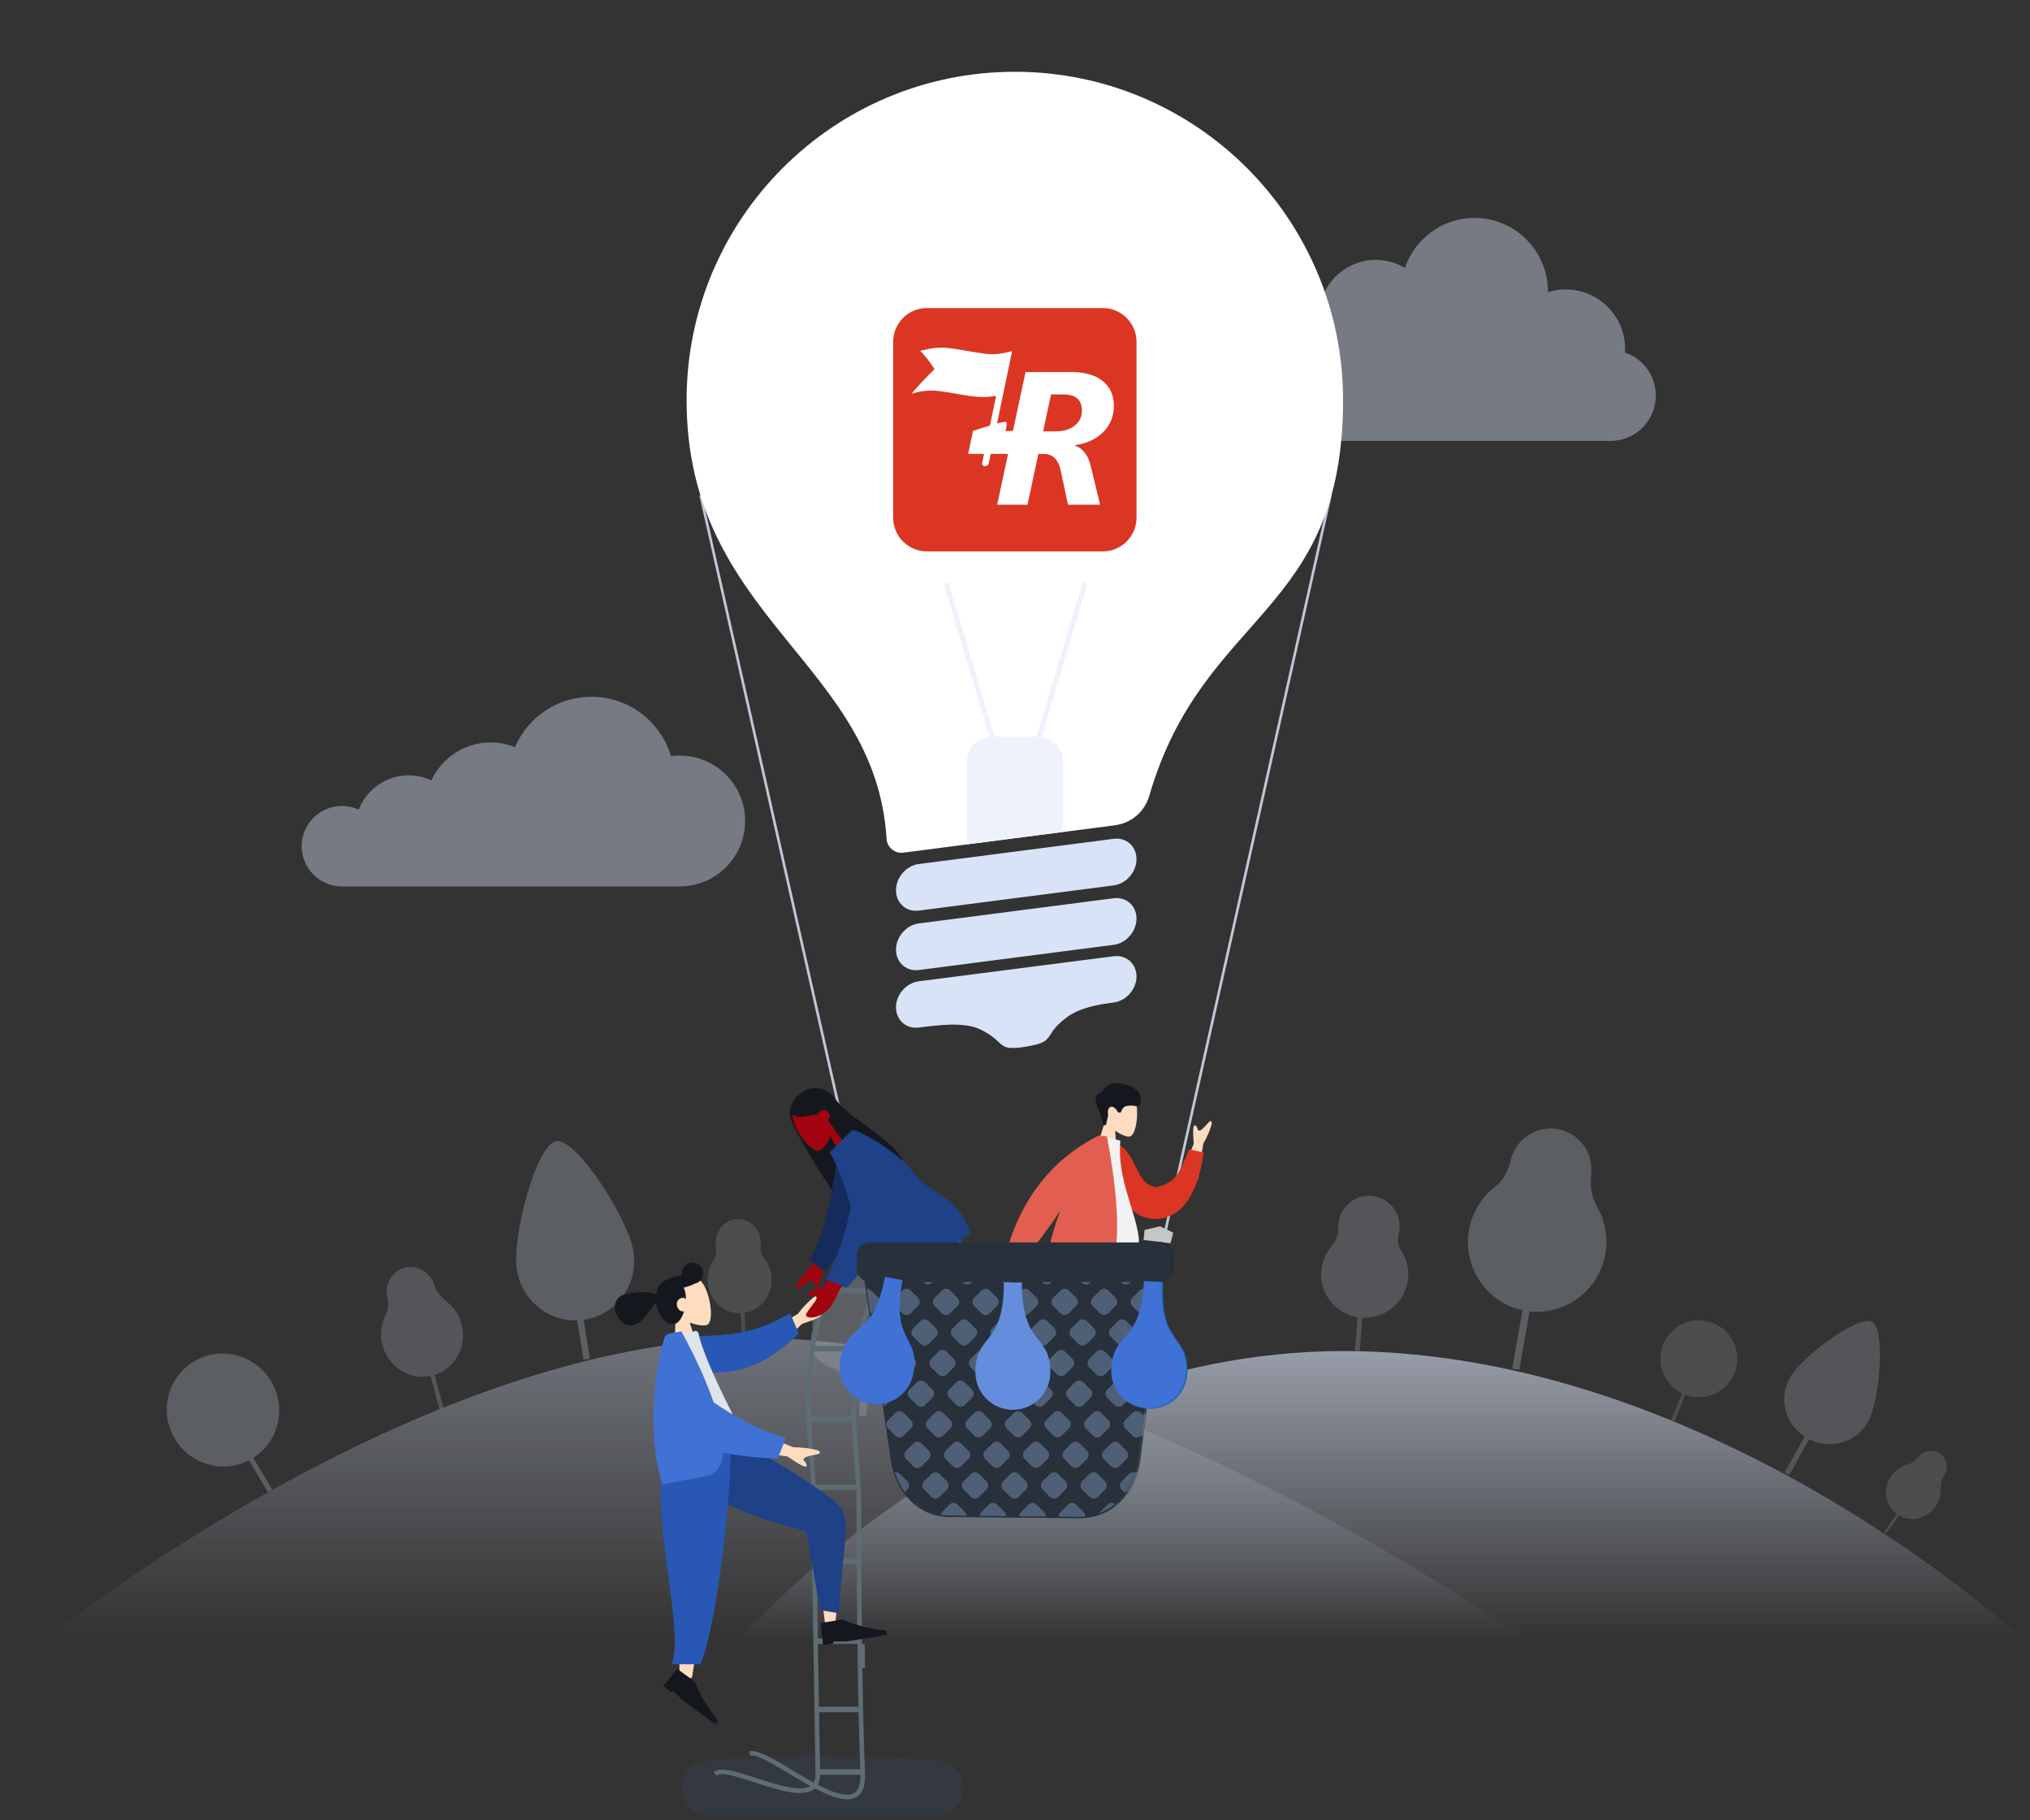 <svg width="792" height="710" viewBox="0 0 792 710" fill="none" xmlns="http://www.w3.org/2000/svg">
<rect x="0" y="0" width="792" height="710" fill="#333333" stroke="none"/>
<g opacity="0.4">
<path fill-rule="evenodd" clip-rule="evenodd" d="M265.143 294.72C264.002 294.72 262.881 294.802 261.78 294.947C257.809 281.56 245.41 271.791 230.72 271.791C217.353 271.791 205.879 279.879 200.929 291.421C198.007 290.26 194.824 289.615 191.488 289.615C181.207 289.615 172.35 295.68 168.291 304.42C165.601 303.156 162.599 302.446 159.43 302.446C150.543 302.446 142.96 308.005 139.963 315.829C137.969 314.915 135.76 314.393 133.423 314.393C124.743 314.393 117.706 321.421 117.706 330.092C117.706 338.763 124.743 345.791 133.423 345.791H265.143C279.262 345.791 290.706 334.359 290.706 320.255C290.706 306.152 279.262 294.72 265.143 294.72Z" fill="#D9E3F7"/>
<path fill-rule="evenodd" clip-rule="evenodd" d="M633.984 137.523C634.012 137.06 634.03 136.595 634.03 136.126C634.03 123.303 623.667 112.908 610.882 112.908C608.456 112.908 606.118 113.284 603.92 113.978C603.921 113.897 603.927 113.816 603.927 113.735C603.927 97.866 591.1 85 575.278 85C562.67 85 551.971 93.175 548.143 104.527C544.814 102.524 540.92 101.371 536.756 101.371C524.508 101.371 514.579 111.33 514.579 123.616C514.579 125.028 514.715 126.406 514.966 127.745C504.241 129.306 496 138.564 496 149.755C496 162.041 505.929 172 518.178 172H628.352C638.099 172 646 164.075 646 154.298C646 146.498 640.968 139.881 633.984 137.523Z" fill="#D9E3F7"/>
</g>
<g opacity="0.6">
<g opacity="0.8">
<g opacity="0.4">
<path fill-rule="evenodd" clip-rule="evenodd" d="M173.643 507.237C176.677 509.394 179.023 512.616 180.075 516.542C182.361 525.075 177.691 533.787 169.592 536.351L173.058 549.285L171.436 549.719L167.967 536.772C159.756 538.437 151.505 533.248 149.243 524.803C148.074 520.444 148.722 516.038 150.715 512.428C151.231 511.006 151.779 508.53 150.974 505.529L151.01 505.515C150.144 500.616 153.044 495.817 157.801 494.542C162.557 493.268 167.468 495.973 169.168 500.648C169.187 500.645 169.206 500.642 169.225 500.638C170.501 505.402 174.068 507.318 174.068 507.318L173.643 507.237Z" fill="#D9E3F7"/>
</g>
</g>
<g opacity="0.4">
<path fill-rule="evenodd" clip-rule="evenodd" d="M98.807 568.682C108.825 562.342 111.952 549.054 105.76 538.749C99.478 528.294 85.985 524.867 75.622 531.094C65.258 537.321 61.95 550.844 68.231 561.298C74.261 571.334 86.937 574.894 97.11 569.654L104.53 582.003L106.206 580.996L98.807 568.682Z" fill="#D9E3F7"/>
</g>
<g opacity="0.4">
<path fill-rule="evenodd" clip-rule="evenodd" d="M247.153 488.155C249.168 500.88 240.62 512.808 228.059 514.798C227.953 514.815 227.847 514.831 227.741 514.846L230.136 529.966L227.638 530.361L225.216 515.069C213.761 515.444 203.528 507.119 201.666 495.36C199.651 482.635 209.145 446.372 217.023 445.124C224.902 443.877 245.138 475.431 247.153 488.155Z" fill="#D9E3F7"/>
</g>
<g opacity="0.6">
<g opacity="0.4">
<path fill-rule="evenodd" clip-rule="evenodd" d="M296.719 486.222C296.804 485.631 296.834 485.022 296.806 484.402C296.576 479.298 292.455 475.339 287.602 475.558C282.749 475.777 279.001 480.092 279.232 485.195C279.241 485.397 279.256 485.596 279.277 485.794L279.263 485.798C279.28 485.892 279.296 485.985 279.311 486.076C279.324 486.171 279.338 486.265 279.354 486.358C279.572 487.931 279.402 489.067 278.926 490.369C278.692 491.008 277.996 492.203 277.996 492.203L278 492.2C276.666 494.384 275.943 497.007 276.069 499.797C276.392 506.949 282.175 512.506 289.015 512.27L289.469 522.313L290.926 522.247L290.469 512.132C296.71 511.156 301.347 505.398 301.043 498.669C300.907 495.64 299.791 492.897 298.03 490.76C297.778 490.382 297.459 489.882 297.297 489.54C296.789 488.464 296.669 487.483 296.719 486.222Z" fill="#D9E3F7"/>
</g>
</g>
<g opacity="0.8">
<g opacity="0.4">
<path fill-rule="evenodd" clip-rule="evenodd" d="M705.816 561.428C714.159 565.636 724.342 562.644 728.833 554.542C733.437 546.235 735.702 518.556 730.401 515.617C725.099 512.678 702.826 529.267 698.221 537.573C693.833 545.489 696.461 555.427 704.035 560.399L696.254 574.437L698.053 575.434L705.816 561.428Z" fill="#D9E3F7"/>
</g>
</g>
<g opacity="0.6">
<g opacity="0.4">
<path fill-rule="evenodd" clip-rule="evenodd" d="M757.113 580.476C757.293 582.94 756.641 585.514 755.085 587.736C751.774 592.465 745.564 593.893 740.876 591.139L735.897 598.251L735.077 597.677L740.039 590.591C735.42 587.229 734.445 580.6 737.883 575.691C739.611 573.224 742.127 571.655 744.805 571.11C745.747 570.759 747.239 569.97 748.428 568.271L748.45 568.284C750.58 565.737 754.246 565.138 756.9 566.997C759.554 568.855 760.246 572.504 758.581 575.376C758.591 575.385 758.601 575.393 758.611 575.401C756.723 578.097 757.25 580.727 757.25 580.727L757.113 580.476Z" fill="#D9E3F7"/>
</g>
</g>
<g opacity="0.8">
<g opacity="0.4">
<path fill-rule="evenodd" clip-rule="evenodd" d="M545.617 481.756C545.83 481.009 545.973 480.231 546.038 479.428C546.577 472.822 541.676 467.032 535.091 466.495C528.506 465.958 522.73 470.877 522.191 477.482C522.17 477.743 522.157 478.002 522.153 478.26L522.133 478.263C522.141 478.387 522.147 478.509 522.152 478.629C522.153 478.753 522.157 478.876 522.162 478.999C522.195 481.06 521.777 482.493 520.917 484.088C520.495 484.87 519.357 486.291 519.357 486.291L519.363 486.287C517.199 488.873 515.786 492.125 515.492 495.736C514.769 504.59 521.03 512.409 529.687 513.818L528.622 526.869L530.492 527.021L531.553 514.018C540.704 514.504 548.632 507.652 549.379 498.501C549.699 494.58 548.65 490.863 546.63 487.815C546.353 487.287 546.005 486.589 545.845 486.122C545.339 484.652 545.339 483.369 545.617 481.756Z" fill="#D9E3F7"/>
</g>
</g>
<g opacity="0.6">
<g opacity="0.4">
<path fill-rule="evenodd" clip-rule="evenodd" d="M657.494 544.043C665.1 546.927 673.653 543.213 676.715 535.634C679.818 527.953 676.107 519.211 668.426 516.107C660.745 513.004 652.003 516.715 648.899 524.396C645.928 531.749 649.203 540.076 656.227 543.495L652.016 553.917L653.296 554.434L657.494 544.043Z" fill="#D9E3F7"/>
</g>
</g>
<g opacity="0.4">
<path fill-rule="evenodd" clip-rule="evenodd" d="M623.186 470.897C626.213 476.227 627.472 482.622 626.32 489.153C623.813 503.373 610.793 513.074 596.764 511.54L592.738 534.377L589.983 533.891L594.003 511.093C579.875 508.054 570.588 494.252 573.14 479.776C574.439 472.412 578.557 466.259 584.175 462.252C585.975 460.483 588.573 457.154 589.466 452.084L589.531 452.09C591.675 444.128 599.529 438.976 607.734 440.423C615.938 441.869 621.557 449.395 620.85 457.609C620.882 457.617 620.913 457.626 620.945 457.635C619.526 465.682 623.264 470.953 623.264 470.953L623.186 470.897Z" fill="#D9E3F7"/>
</g>
<g opacity="0.4">
<path fill-rule="evenodd" clip-rule="evenodd" d="M317.037 515.688C317.588 510.437 320.158 505.898 323.873 502.795C325.04 501.459 326.687 498.984 327.067 495.37L327.112 495.37C328.223 489.656 333.438 485.634 339.211 486.241C344.588 486.806 348.657 491.199 349.108 496.503C349.763 496.468 350.429 496.484 351.102 496.555C357.991 497.279 362.99 503.432 362.268 510.297C361.761 515.122 358.564 519.015 354.318 520.652C354.149 521.717 353.897 522.75 353.569 523.745C355.066 525.504 355.867 527.846 355.607 530.321C355.102 535.127 350.784 538.612 345.962 538.105C344.12 537.911 342.471 537.163 341.165 536.045C340.651 536.205 340.128 536.344 339.598 536.46L337.918 552.448L335.003 552.141L336.61 536.858C335.665 536.906 334.704 536.881 333.735 536.779C330.64 536.454 327.802 535.379 325.374 533.749C319.749 532.6 315.81 527.358 316.42 521.55C316.511 520.684 316.699 519.852 316.97 519.063C316.897 517.957 316.917 516.829 317.037 515.688Z" fill="#D9E3F7"/>
</g>
<g opacity="0.6">
<path fill-rule="evenodd" clip-rule="evenodd" d="M17 640C17 640 162.688 522 296.288 522C429.887 522 596 640 596 640H17Z" fill="url(#paint0_linear)"/>
</g>
<path fill-rule="evenodd" clip-rule="evenodd" d="M288 640C288 640 387.971 523.936 530.146 527.083C672.32 530.23 790 640 790 640H288Z" fill="url(#paint1_linear)"/>
</g>
<g clip-path="url(#clip0)">
<path opacity="0.08" fill-rule="evenodd" clip-rule="evenodd" d="M266 697.5C266 691.881 270.269 687.196 275.874 686.788C286.32 686.028 303.66 685 321 685C338.34 685 355.68 686.028 366.126 686.788C371.731 687.196 376 691.881 376 697.5C376 703.119 371.731 707.804 366.126 708.212C355.68 708.972 338.34 710 321 710C303.66 710 286.32 708.972 275.874 708.212C270.269 707.804 266 703.119 266 697.5Z" fill="#4071D5"/>
<path fill-rule="evenodd" clip-rule="evenodd" d="M394.259 539.566L400.035 542.799L401.522 545.689L404.218 544.359C404.218 544.359 399.703 536.121 399.922 536.013C400.14 535.905 397.331 536.039 397.331 536.039L396.413 534.256L398.268 532.356L397.46 530.787L391.522 533.717L394.259 539.566Z" fill="#2B2929"/>
<path fill-rule="evenodd" clip-rule="evenodd" d="M338.532 484.528L353.987 491.05L341.008 481.668L338.532 484.528Z" fill="white"/>
<path fill-rule="evenodd" clip-rule="evenodd" d="M379.353 504.703L379.493 504.841L379.81 505.447C379.9 505.733 379.959 506.113 379.93 506.608C380.071 507.76 380.297 509.011 380.646 509.621C380.967 510.182 381.248 510.513 381.401 510.75C381.632 511.108 381.615 511.11 381.52 511.204L381.078 511.418C380.872 511.519 380.695 511.47 380.548 511.313C380.357 511.11 380.048 510.776 379.69 510.19C379.482 509.849 379.291 509.484 379.126 509.144C377.956 511.018 375.702 511.95 373.499 511.12L371.65 509.561L371.897 508.661C375.429 508.221 376.391 507.058 378.182 503.744L379.353 504.703Z" fill="#D9D9D9"/>
<path fill-rule="evenodd" clip-rule="evenodd" d="M411.945 528.182C410.98 533.17 410.027 538.266 409.497 541.531C408.148 549.856 403.768 564.094 405.215 568.21L410.605 584.323L401.57 579.175C401.57 579.175 401.513 573.24 401.594 570.202C401.675 567.163 399.867 550.579 401.805 541.32C403.049 535.374 404.054 529.657 404.609 524.717L411.945 528.182Z" fill="#C4C7C7"/>
<path fill-rule="evenodd" clip-rule="evenodd" d="M410.741 583.92L415.809 588.089L408.35 587.97L403.262 582.753L403.272 588.178L402.059 588.185L401.458 578.803L410.741 583.92Z" fill="#DB5454"/>
<path fill-rule="evenodd" clip-rule="evenodd" d="M404.217 512.984C404.217 512.984 400.021 533.206 398.642 541.531C397.263 549.856 392.79 564.093 394.268 568.209L399.773 584.321L390.546 579.174C390.546 579.174 390.487 573.239 390.57 570.201C390.653 567.162 388.806 550.579 390.785 541.32C392.764 532.061 394.153 523.355 394.128 517.274C394.102 511.192 394.377 508.158 394.377 508.158L404.217 512.984Z" fill="#C4C7C7"/>
<path fill-rule="evenodd" clip-rule="evenodd" d="M399.701 583.92L404.769 588.089L397.31 587.97L392.222 582.753L392.232 588.178L391.019 588.185L390.418 578.803L399.701 583.92Z" fill="#DB5454"/>
<path fill-rule="evenodd" clip-rule="evenodd" d="M391.219 485.531C393.387 486.746 404.742 491.556 405.321 487.431L405.257 493.393C405.257 493.393 401.136 496.145 396.756 494.245C392.377 492.345 389.866 490.314 389.866 490.314L391.219 485.531Z" fill="#C4C7C7"/>
<path fill-rule="evenodd" clip-rule="evenodd" d="M446.537 479.758L452.541 478.355L457.759 480.839L456.671 484.978L446.168 483.684L446.537 479.758Z" fill="#C4C7C7"/>
<path opacity="0.214" fill-rule="evenodd" clip-rule="evenodd" d="M427.194 453.52C426.541 464.274 429.21 473.3 438.992 478.907L427.391 473.539L421.88 457.182L427.194 453.52Z" fill="#EBEDED"/>
<path fill-rule="evenodd" clip-rule="evenodd" d="M358.464 337.039L434.515 327.205C439.406 326.573 443.407 330.143 443.407 335.14C443.407 340.136 439.406 344.741 434.515 345.374L358.464 355.207C353.572 355.84 349.571 352.269 349.571 347.273C349.571 342.277 353.572 337.672 358.464 337.039ZM358.464 360.219L434.515 350.386C439.406 349.753 443.407 353.323 443.407 358.32C443.407 363.316 439.406 367.921 434.515 368.554L358.464 378.388C353.572 379.02 349.571 375.449 349.571 370.453C349.571 365.457 353.572 360.852 358.464 360.219ZM434.515 373.013L358.464 382.782C353.572 383.41 349.571 387.984 349.571 392.948C349.571 397.911 353.572 401.458 358.464 400.83L358.752 400.793C365.7 399.899 376.072 398.566 382.178 401.434C386.257 403.351 388.11 405.086 389.504 406.391C391.726 408.471 392.783 409.462 399.833 408.359C407.541 407.154 408.342 405.892 409.853 403.511C410.87 401.91 412.207 399.804 416.183 396.868C421.354 393.051 428.267 391.864 434.515 391.061C439.406 390.433 443.407 385.858 443.407 380.895C443.407 375.931 439.406 372.385 434.515 373.013Z" fill="#D9E3F7"/>
<path fill-rule="evenodd" clip-rule="evenodd" d="M272.847 193.245L273.844 193.02L339.855 485.275L338.858 485.501L272.847 193.245ZM518.584 193.02L519.581 193.244L453.759 486.634L452.762 486.41L518.584 193.02Z" fill="#C0C8D5"/>
<path fill-rule="evenodd" clip-rule="evenodd" d="M352.473 332.599L434.815 321.957C441.41 321.105 446.567 316.686 448.428 310.3C469.387 238.402 523.996 240.252 523.996 156.099C523.996 85.352 466.663 28 395.937 28C325.212 28 267.878 85.352 267.878 156.099C267.878 241.135 341.642 258.202 345.889 327.154C345.991 328.831 346.704 330.239 347.999 331.308C349.294 332.377 350.808 332.814 352.473 332.599Z" fill="white"/>
<path fill-rule="evenodd" clip-rule="evenodd" d="M337.98 497.672H453.895L444.953 569.176C443.399 581.657 434.641 592.168 422.037 592.047L371.298 591.563C358.694 591.442 349.972 581.19 348.382 568.692L337.98 497.672Z" fill="#343F45"/>
<path fill-rule="evenodd" clip-rule="evenodd" d="M342.987 497.121H352.231C352.185 497.177 352.136 497.231 352.084 497.283L349.192 500.178C348.322 501.049 346.897 501.049 346.026 500.178L343.134 497.283C343.082 497.231 343.033 497.177 342.987 497.121ZM358.403 497.121H367.646C367.601 497.177 367.552 497.231 367.5 497.283L364.607 500.178C363.737 501.049 362.312 501.049 361.441 500.178L358.549 497.283C358.497 497.231 358.448 497.177 358.403 497.121ZM373.836 497.121H383.08C383.034 497.177 382.985 497.231 382.933 497.283L380.041 500.178C379.17 501.049 377.745 501.049 376.875 500.178L373.983 497.283C373.931 497.231 373.882 497.177 373.836 497.121ZM389.251 497.121H398.495C398.449 497.177 398.4 497.231 398.348 497.283L395.456 500.178C394.585 501.049 393.161 501.049 392.29 500.178L389.398 497.283C389.346 497.231 389.297 497.177 389.251 497.121ZM404.667 497.121H413.911C413.865 497.177 413.817 497.231 413.764 497.283L410.872 500.178C410.002 501.049 408.577 501.049 407.706 500.178L404.814 497.283C404.762 497.231 404.713 497.177 404.667 497.121ZM420.083 497.121H429.327C429.281 497.177 429.232 497.231 429.18 497.283L426.287 500.178C425.417 501.049 423.992 501.049 423.121 500.178L420.229 497.283C420.177 497.231 420.128 497.177 420.083 497.121ZM435.499 497.121H444.742C444.697 497.177 444.648 497.231 444.596 497.283L441.703 500.178C440.833 501.049 439.408 501.049 438.537 500.178L435.646 497.283C435.593 497.231 435.544 497.177 435.499 497.121ZM450.915 497.121H453.896L453.563 499.787L451.061 497.283C451.009 497.231 450.96 497.177 450.915 497.121ZM451.523 516.151L450.765 522.23L449.69 521.154C448.819 520.282 448.819 518.857 449.69 517.985L451.523 516.151ZM449.854 529.529L449.291 534.045L447.353 535.984C446.483 536.855 445.058 536.855 444.187 535.984L441.295 533.089C440.424 532.218 440.424 530.792 441.295 529.921L444.187 527.026C445.058 526.155 446.483 526.155 447.353 527.026L449.854 529.529ZM448.316 541.857L447.976 544.585C447.467 543.726 447.581 542.594 448.316 541.857ZM447.055 551.972L446.085 559.751L445.982 559.854C445.111 560.725 443.687 560.725 442.816 559.854L439.924 556.96C439.053 556.088 439.053 554.663 439.924 553.792L442.816 550.897C443.687 550.026 445.111 550.026 445.982 550.897L447.055 551.972ZM443.757 574.236C442.846 577.115 441.53 579.792 439.857 582.137L438.551 580.83C437.681 579.959 437.681 578.533 438.551 577.662L441.443 574.768C442.066 574.144 442.973 573.967 443.757 574.236ZM435.926 586.458C434.093 588.026 432.026 589.286 429.753 590.153C429.856 589.953 429.991 589.765 430.158 589.597L433.05 586.703C433.83 585.923 435.053 585.842 435.926 586.458ZM424.316 591.406C423.599 591.472 422.869 591.503 422.124 591.496L414.084 591.419C414.016 590.769 414.229 590.093 414.725 589.597L417.617 586.703C418.487 585.832 419.912 585.832 420.782 586.703L423.675 589.597C424.167 590.09 424.381 590.76 424.316 591.406ZM408.904 591.37L398.658 591.271C398.634 590.668 398.851 590.056 399.309 589.597L402.201 586.703C403.072 585.832 404.497 585.832 405.367 586.703L408.259 589.597C408.742 590.081 408.957 590.735 408.904 591.37ZM393.496 591.222L383.241 591.124C383.255 590.569 383.472 590.019 383.893 589.597L386.785 586.703C387.656 585.832 389.08 585.832 389.951 586.703L392.843 589.597C393.289 590.044 393.506 590.634 393.496 591.222ZM378.078 591.075L371.524 591.012C370.27 591 369.055 590.886 367.881 590.679C367.971 590.282 368.17 589.905 368.477 589.597L371.369 586.703C372.24 585.832 373.665 585.832 374.535 586.703L377.428 589.597C377.836 590.006 378.053 590.537 378.078 591.075ZM359.964 587.548C359.281 587.101 358.625 586.617 357.995 586.097C358.408 586.182 358.801 586.384 359.119 586.703L359.964 587.548ZM353.986 581.836C352.313 579.565 350.984 576.97 350.043 574.164C350.762 574.011 351.543 574.212 352.098 574.768L354.99 577.662C355.861 578.533 355.861 579.959 354.99 580.83L353.986 581.836ZM348.598 567.636L348.411 566.36C348.598 566.76 348.66 567.206 348.598 567.636ZM346.934 556.249L346.772 555.136C346.824 554.644 347.037 554.166 347.412 553.792L350.304 550.897C351.175 550.026 352.599 550.026 353.47 550.897L356.362 553.792C357.233 554.663 357.233 556.088 356.362 556.96L353.47 559.854C352.599 560.725 351.175 560.725 350.304 559.854L347.412 556.96C347.202 556.75 347.043 556.508 346.934 556.249ZM345.785 548.376L344.324 538.374C345.061 538.192 345.875 538.388 346.448 538.962L349.34 541.856C350.211 542.727 350.211 544.153 349.34 545.024L346.448 547.919C346.251 548.116 346.025 548.268 345.785 548.376ZM341.816 521.208L341.412 518.441C341.506 518.278 341.623 518.124 341.762 517.985L344.654 515.091C345.525 514.22 346.949 514.22 347.82 515.091L350.712 517.985C351.582 518.857 351.582 520.282 350.712 521.154L347.82 524.048C346.949 524.92 345.525 524.92 344.654 524.048L341.816 521.208ZM340.522 512.348L339.084 502.506C339.701 502.471 340.33 502.687 340.798 503.156L343.69 506.05C344.561 506.921 344.561 508.347 343.69 509.218L340.798 512.113C340.711 512.2 340.619 512.278 340.522 512.348ZM354.433 565.727L357.325 562.832C358.196 561.961 359.621 561.961 360.491 562.832L363.384 565.727C364.254 566.598 364.254 568.024 363.384 568.895L360.491 571.79C359.621 572.661 358.196 572.661 357.325 571.79L354.433 568.895C353.563 568.024 353.563 566.598 354.433 565.727ZM361.456 577.662L364.348 574.768C365.219 573.896 366.643 573.896 367.514 574.768L370.406 577.662C371.277 578.534 371.277 579.959 370.406 580.83L367.514 583.725C366.643 584.596 365.219 584.596 364.348 583.725L361.456 580.83C360.585 579.959 360.585 578.534 361.456 577.662ZM348.784 529.921L351.676 527.026C352.547 526.155 353.971 526.155 354.842 527.026L357.734 529.921C358.605 530.792 358.605 532.218 357.734 533.089L354.842 535.984C353.971 536.855 352.547 536.855 351.676 535.984L348.784 533.089C347.913 532.218 347.913 530.792 348.784 529.921ZM355.806 541.856L358.698 538.962C359.569 538.091 360.993 538.091 361.864 538.962L364.756 541.856C365.627 542.727 365.627 544.153 364.756 545.024L361.864 547.919C360.993 548.79 359.569 548.79 358.698 547.919L355.806 545.024C354.935 544.153 354.935 542.727 355.806 541.856ZM362.828 553.792L365.72 550.897C366.591 550.026 368.015 550.026 368.885 550.897L371.778 553.792C372.648 554.663 372.648 556.088 371.778 556.96L368.885 559.854C368.015 560.725 366.591 560.725 365.72 559.854L362.828 556.96C361.957 556.088 361.957 554.663 362.828 553.792ZM369.849 565.727L372.741 562.832C373.612 561.961 375.037 561.961 375.907 562.832L378.8 565.727C379.67 566.598 379.67 568.024 378.8 568.895L375.907 571.79C375.037 572.661 373.612 572.661 372.741 571.79L369.849 568.895C368.979 568.024 368.979 566.598 369.849 565.727ZM376.871 577.662L379.764 574.768C380.634 573.896 382.059 573.896 382.929 574.768L385.822 577.662C386.692 578.534 386.692 579.959 385.822 580.83L382.929 583.725C382.059 584.596 380.634 584.596 379.764 583.725L376.871 580.83C376.001 579.959 376.001 578.534 376.871 577.662ZM350.156 506.05L353.048 503.156C353.918 502.285 355.343 502.285 356.214 503.156L359.106 506.05C359.976 506.921 359.976 508.347 359.106 509.218L356.214 512.113C355.343 512.984 353.918 512.984 353.048 512.113L350.156 509.218C349.285 508.347 349.285 506.921 350.156 506.05ZM357.177 517.985L360.069 515.091C360.94 514.22 362.365 514.22 363.235 515.091L366.128 517.985C366.998 518.857 366.998 520.282 366.128 521.154L363.235 524.048C362.365 524.92 360.94 524.92 360.069 524.048L357.177 521.154C356.307 520.282 356.307 518.857 357.177 517.985ZM364.199 529.921L367.091 527.026C367.962 526.155 369.387 526.155 370.257 527.026L373.149 529.921C374.02 530.792 374.02 532.218 373.149 533.089L370.257 535.984C369.387 536.855 367.962 536.855 367.091 535.984L364.199 533.089C363.329 532.218 363.329 530.792 364.199 529.921ZM371.221 541.856L374.113 538.962C374.984 538.091 376.409 538.091 377.279 538.962L380.171 541.856C381.042 542.727 381.042 544.153 380.171 545.024L377.279 547.919C376.409 548.79 374.984 548.79 374.113 547.919L371.221 545.024C370.35 544.153 370.35 542.727 371.221 541.856ZM378.243 553.792L381.135 550.897C382.006 550.026 383.43 550.026 384.301 550.897L387.193 553.792C388.064 554.663 388.064 556.088 387.193 556.96L384.301 559.854C383.43 560.725 382.006 560.725 381.135 559.854L378.243 556.96C377.372 556.088 377.372 554.663 378.243 553.792ZM385.266 565.727L388.158 562.832C389.028 561.961 390.453 561.961 391.324 562.832L394.216 565.727C395.086 566.598 395.086 568.024 394.216 568.895L391.324 571.79C390.453 572.661 389.028 572.661 388.158 571.79L385.266 568.895C384.395 568.024 384.395 566.598 385.266 565.727ZM392.288 577.662L395.18 574.768C396.05 573.896 397.475 573.896 398.346 574.768L401.238 577.662C402.108 578.534 402.108 579.959 401.238 580.83L398.346 583.725C397.475 584.596 396.05 584.596 395.18 583.725L392.288 580.83C391.417 579.959 391.417 578.534 392.288 577.662ZM365.572 506.05L368.464 503.156C369.334 502.285 370.759 502.285 371.63 503.156L374.522 506.05C375.392 506.921 375.392 508.347 374.522 509.218L371.63 512.113C370.759 512.984 369.334 512.984 368.464 512.113L365.572 509.218C364.701 508.347 364.701 506.921 365.572 506.05ZM372.593 517.985L375.485 515.091C376.356 514.22 377.781 514.22 378.651 515.091L381.544 517.985C382.414 518.857 382.414 520.282 381.544 521.154L378.651 524.048C377.781 524.92 376.356 524.92 375.485 524.048L372.593 521.154C371.723 520.282 371.723 518.857 372.593 517.985ZM379.615 529.921L382.507 527.026C383.378 526.155 384.803 526.155 385.673 527.026L388.566 529.921C389.436 530.792 389.436 532.218 388.566 533.089L385.673 535.984C384.803 536.855 383.378 536.855 382.507 535.984L379.615 533.089C378.745 532.218 378.745 530.792 379.615 529.921ZM386.637 541.856L389.529 538.962C390.4 538.091 391.825 538.091 392.695 538.962L395.587 541.856C396.458 542.727 396.458 544.153 395.587 545.024L392.695 547.919C391.825 548.79 390.4 548.79 389.529 547.919L386.637 545.024C385.766 544.153 385.766 542.727 386.637 541.856ZM393.659 553.792L396.551 550.897C397.422 550.026 398.846 550.026 399.717 550.897L402.609 553.792C403.48 554.663 403.48 556.088 402.609 556.96L399.717 559.854C398.846 560.725 397.422 560.725 396.551 559.854L393.659 556.96C392.788 556.088 392.788 554.663 393.659 553.792ZM400.681 565.727L403.573 562.832C404.444 561.961 405.868 561.961 406.739 562.832L409.631 565.727C410.502 566.598 410.502 568.024 409.631 568.895L406.739 571.79C405.868 572.661 404.444 572.661 403.573 571.79L400.681 568.895C399.81 568.024 399.81 566.598 400.681 565.727ZM407.703 577.662L410.595 574.768C411.466 573.896 412.89 573.896 413.761 574.768L416.653 577.662C417.523 578.534 417.523 579.959 416.653 580.83L413.761 583.725C412.89 584.596 411.466 584.596 410.595 583.725L407.703 580.83C406.832 579.959 406.832 578.534 407.703 577.662ZM381.004 506.05L383.896 503.156C384.767 502.285 386.192 502.285 387.062 503.156L389.954 506.05C390.825 506.921 390.825 508.347 389.954 509.218L387.062 512.113C386.192 512.984 384.767 512.984 383.896 512.113L381.004 509.218C380.133 508.347 380.133 506.921 381.004 506.05ZM388.026 517.985L390.918 515.091C391.789 514.22 393.213 514.22 394.084 515.091L396.976 517.985C397.847 518.857 397.847 520.282 396.976 521.154L394.084 524.048C393.213 524.92 391.789 524.92 390.918 524.048L388.026 521.154C387.155 520.282 387.155 518.857 388.026 517.985ZM395.048 529.921L397.94 527.026C398.811 526.155 400.235 526.155 401.106 527.026L403.998 529.921C404.869 530.792 404.869 532.218 403.998 533.089L401.106 535.984C400.235 536.855 398.811 536.855 397.94 535.984L395.048 533.089C394.177 532.218 394.177 530.792 395.048 529.921ZM402.07 541.856L404.962 538.962C405.833 538.091 407.257 538.091 408.128 538.962L411.02 541.856C411.89 542.727 411.89 544.153 411.02 545.024L408.128 547.919C407.257 548.79 405.833 548.79 404.962 547.919L402.07 545.024C401.199 544.153 401.199 542.727 402.07 541.856ZM409.092 553.792L411.984 550.897C412.855 550.026 414.28 550.026 415.15 550.897L418.043 553.792C418.913 554.663 418.913 556.088 418.043 556.96L415.15 559.854C414.28 560.725 412.855 560.725 411.984 559.854L409.092 556.96C408.222 556.088 408.222 554.663 409.092 553.792ZM416.114 565.727L419.006 562.832C419.876 561.961 421.301 561.961 422.171 562.832L425.064 565.727C425.934 566.598 425.934 568.024 425.064 568.895L422.171 571.79C421.301 572.661 419.876 572.661 419.006 571.79L416.114 568.895C415.243 568.024 415.243 566.598 416.114 565.727ZM423.136 577.662L426.028 574.768C426.899 573.896 428.324 573.896 429.194 574.768L432.086 577.662C432.957 578.534 432.957 579.959 432.086 580.83L429.194 583.725C428.324 584.596 426.899 584.596 426.028 583.725L423.136 580.83C422.265 579.959 422.265 578.534 423.136 577.662ZM396.42 506.05L399.312 503.156C400.183 502.285 401.608 502.285 402.478 503.156L405.371 506.05C406.241 506.921 406.241 508.347 405.371 509.218L402.478 512.113C401.608 512.984 400.183 512.984 399.312 512.113L396.42 509.218C395.549 508.347 395.549 506.921 396.42 506.05ZM403.442 517.985L406.334 515.091C407.205 514.22 408.63 514.22 409.5 515.091L412.392 517.985C413.263 518.857 413.263 520.282 412.392 521.154L409.5 524.048C408.63 524.92 407.205 524.92 406.334 524.048L403.442 521.154C402.571 520.282 402.571 518.857 403.442 517.985ZM410.464 529.921L413.356 527.026C414.227 526.155 415.651 526.155 416.522 527.026L419.414 529.921C420.285 530.792 420.285 532.218 419.414 533.089L416.522 535.984C415.651 536.855 414.227 536.855 413.356 535.984L410.464 533.089C409.593 532.218 409.593 530.792 410.464 529.921ZM417.486 541.856L420.378 538.962C421.249 538.091 422.673 538.091 423.544 538.962L426.436 541.856C427.306 542.727 427.306 544.153 426.436 545.024L423.544 547.919C422.673 548.79 421.249 548.79 420.378 547.919L417.486 545.024C416.615 544.153 416.615 542.727 417.486 541.856ZM424.508 553.792L427.4 550.897C428.27 550.026 429.695 550.026 430.566 550.897L433.458 553.792C434.328 554.663 434.328 556.088 433.458 556.96L430.566 559.854C429.695 560.725 428.27 560.725 427.4 559.854L424.508 556.96C423.637 556.088 423.637 554.663 424.508 553.792ZM431.53 565.727L434.422 562.832C435.292 561.961 436.717 561.961 437.587 562.832L440.48 565.727C441.35 566.598 441.35 568.024 440.48 568.895L437.587 571.79C436.717 572.661 435.292 572.661 434.422 571.79L431.53 568.895C430.659 568.024 430.659 566.598 431.53 565.727ZM411.835 506.05L414.727 503.156C415.598 502.285 417.023 502.285 417.893 503.156L420.786 506.05C421.656 506.921 421.656 508.347 420.786 509.218L417.893 512.113C417.023 512.984 415.598 512.984 414.727 512.113L411.835 509.218C410.965 508.347 410.965 506.921 411.835 506.05ZM418.857 517.985L421.749 515.091C422.62 514.22 424.045 514.22 424.915 515.091L427.808 517.985C428.678 518.857 428.678 520.282 427.808 521.154L424.915 524.048C424.045 524.92 422.62 524.92 421.749 524.048L418.857 521.154C417.987 520.282 417.987 518.857 418.857 517.985ZM425.879 529.921L428.771 527.026C429.642 526.155 431.067 526.155 431.937 527.026L434.829 529.921C435.7 530.792 435.7 532.218 434.829 533.089L431.937 535.984C431.067 536.855 429.642 536.855 428.771 535.984L425.879 533.089C425.008 532.218 425.008 530.792 425.879 529.921ZM432.902 541.856L435.794 538.962C436.665 538.091 438.089 538.091 438.96 538.962L441.852 541.856C442.723 542.727 442.723 544.153 441.852 545.024L438.96 547.919C438.089 548.79 436.665 548.79 435.794 547.919L432.902 545.024C432.031 544.153 432.031 542.727 432.902 541.856ZM427.252 506.05L430.144 503.156C431.014 502.285 432.439 502.285 433.31 503.156L436.202 506.05C437.072 506.921 437.072 508.347 436.202 509.218L433.31 512.113C432.439 512.984 431.014 512.984 430.144 512.113L427.252 509.218C426.381 508.347 426.381 506.921 427.252 506.05ZM434.274 517.985L437.165 515.091C438.036 514.22 439.461 514.22 440.331 515.091L443.224 517.985C444.094 518.857 444.094 520.282 443.224 521.154L440.331 524.048C439.461 524.92 438.036 524.92 437.165 524.048L434.274 521.154C433.403 520.282 433.403 518.857 434.274 517.985ZM442.668 506.05L445.56 503.156C446.43 502.285 447.855 502.285 448.726 503.156L451.618 506.05C452.488 506.921 452.488 508.347 451.618 509.218L448.726 512.113C447.855 512.984 446.43 512.984 445.56 512.113L442.668 509.218C441.797 508.347 441.797 506.921 442.668 506.05Z" fill="#5E6C73"/>
<path fill-rule="evenodd" clip-rule="evenodd" d="M446.805 499.881L453.833 500.22C452.626 525.351 463.979 520.306 463.244 535.612C462.856 543.693 456.008 549.924 447.942 549.535C439.876 549.146 433.653 542.285 434.041 534.204C434.776 518.898 445.598 525.017 446.805 499.881Z" fill="#1665AB"/>
<path fill-rule="evenodd" clip-rule="evenodd" d="M345.764 498.225L352.628 499.575C347.856 524.319 359.741 520.956 356.835 536.026C355.301 543.983 347.677 549.172 339.8 547.623C331.923 546.073 326.781 538.371 328.315 530.415C331.221 515.344 340.991 522.973 345.764 498.225Z" fill="#1665AB"/>
<path fill-rule="evenodd" clip-rule="evenodd" d="M335.022 488.061C333.181 489.522 331.433 491.579 329.808 493.986C328.125 496.481 326.581 499.345 325.203 502.322H340.621C340.692 502.322 340.76 502.332 340.825 502.352C342.128 499.381 343.572 496.476 345.123 493.877C346.431 491.684 347.819 489.699 349.27 488.061H335.022ZM334.319 486.325C332.161 487.934 330.15 490.248 328.311 492.974C324.528 498.579 321.445 505.955 319.331 512.383C317.728 517.255 316.677 521.605 316.298 524.232C313.596 542.949 314.556 554.466 315.564 566.56L315.565 566.566L315.565 566.577C316.108 573.081 316.664 579.755 316.664 587.823C316.664 592.107 316.733 599.326 316.844 608.21C316.812 608.291 316.794 608.38 316.794 608.472V609.227C316.794 609.335 316.818 609.436 316.861 609.528C316.955 616.926 317.077 625.395 317.212 634.24C317.519 654.31 317.895 676.217 318.168 691.859C318.194 693.325 317.923 694.46 317.41 695.32C314.542 693.763 311.594 691.998 308.772 690.309C301.554 685.987 295.122 682.136 292.162 683.251L292.791 684.943C294.942 684.133 301.023 687.774 307.847 691.86C310.542 693.474 313.348 695.153 316.112 696.667C315.125 697.309 313.828 697.592 312.319 697.619C307.729 697.699 301.23 695.586 295.194 693.622L295.19 693.621L295.189 693.621C287.687 691.18 280.864 688.96 278.366 691.353L279.609 692.664C281.331 691.014 287.666 693.075 294.632 695.342C300.803 697.349 307.447 699.511 312.347 699.425C314.676 699.384 316.617 698.866 317.958 697.654C322.802 700.179 327.404 702.017 330.909 701.869C335.146 701.691 337.788 698.902 337.484 691.626C336.983 679.67 336.646 664.114 336.422 648.542C336.06 623.485 335.99 598.007 335.99 587.823C335.99 579.696 335.429 572.974 334.883 566.423L334.883 566.417L334.883 566.416C333.883 554.421 332.931 542.999 335.603 524.487C336.321 519.502 340.681 504.845 346.67 494.805C348.272 492.118 349.985 489.774 351.765 488.061C352.108 488.046 352.39 487.784 352.435 487.448L352.466 487.421C354.31 485.836 356.207 484.969 358.094 485.16C359.189 484.771 360.448 484.647 361.715 484.629C360.761 484.079 359.484 483.528 358.568 483.395C356.109 483.039 353.73 484.011 351.48 485.889H338.844C340.197 484.894 342.073 484.648 343.958 484.629C343.856 484.589 343.748 484.545 343.637 484.5C343.11 484.288 342.508 484.045 342.155 483.994C339.61 483.625 337.193 484.365 334.931 485.89C334.656 485.906 334.422 486.081 334.319 486.325ZM319.013 634.219C318.881 625.57 318.762 617.258 318.669 609.936H334.249C334.297 618.599 334.374 628.695 334.498 639.158C334.425 639.132 334.346 639.118 334.264 639.118H319.089C319.063 637.475 319.038 635.841 319.013 634.219ZM318.642 607.764H334.238C334.194 599.124 334.181 592.092 334.181 587.823C334.181 585.52 334.136 583.33 334.059 581.226H318.351C318.427 583.331 318.472 585.521 318.472 587.823C318.472 592.189 318.537 599.214 318.642 607.764ZM318.259 579.054C318.046 574.584 317.703 570.471 317.366 566.423L317.365 566.417L317.365 566.416L317.365 566.416C317.038 562.488 316.716 558.621 316.524 554.547H332.232C332.424 558.673 332.75 562.585 333.081 566.56L333.081 566.56L333.082 566.566L333.083 566.577L333.083 566.578C333.416 570.577 333.755 574.641 333.966 579.054H318.259ZM317.718 527.159C316.402 537.252 316.191 545.194 316.436 552.375H332.144C331.901 545.19 332.112 537.243 333.414 527.159H317.718ZM321.047 512.949C321.942 510.229 323.012 507.339 324.234 504.494H339.913C336.574 512.578 334.32 520.73 333.815 524.232C333.779 524.485 333.743 524.737 333.708 524.987H318.014C318.037 524.821 318.061 524.654 318.085 524.487C318.45 521.955 319.476 517.725 321.047 512.949ZM319.522 665.75C319.388 657.796 319.252 649.467 319.123 641.29H334.264C334.356 641.29 334.443 641.273 334.523 641.241C334.553 643.67 334.586 646.116 334.621 648.564C334.704 654.359 334.803 660.149 334.92 665.75H319.522ZM319.558 667.922C319.694 675.951 319.825 683.54 319.94 690.129H335.619C335.358 683.547 335.143 675.958 334.967 667.922H319.558ZM319.086 696.209C319.635 695.196 319.944 693.909 319.97 692.301H335.701C335.796 697.81 333.872 699.935 330.838 700.063C327.763 700.192 323.574 698.531 319.086 696.209Z" fill="#5E6C73"/>
<path fill-rule="evenodd" clip-rule="evenodd" d="M340.492 499.881H452.488C455.387 499.881 457.759 497.544 457.759 494.688V489.621C457.759 486.765 455.387 484.428 452.488 484.428H340.492C337.593 484.428 335.22 486.765 335.22 489.621V494.688C335.22 497.543 337.593 499.881 340.492 499.881Z" fill="#232C30"/>
<path fill-rule="evenodd" clip-rule="evenodd" d="M392.143 500.432H399.184C399.184 525.658 410.289 520.057 410.289 535.421C410.289 543.533 403.743 550.103 395.663 550.103C387.583 550.103 381.034 543.533 381.034 535.421C381.034 520.057 392.143 525.662 392.143 500.432Z" fill="#2282D6"/>
<path fill-rule="evenodd" clip-rule="evenodd" d="M443.407 201.932C443.407 209.201 437.511 215.096 430.247 215.096H361.627C354.356 215.096 348.467 209.201 348.467 201.932V133.333C348.467 126.058 354.356 120.168 361.627 120.168H430.247C437.511 120.168 443.407 126.058 443.407 133.333V201.932Z" fill="#DB3624"/>
<path fill-rule="evenodd" clip-rule="evenodd" d="M430.463 168.497C433.206 165.717 434.576 162.318 434.576 158.303C434.576 154.236 433.142 151.024 430.278 148.667C427.414 146.316 423.276 145.131 417.867 145.131H400.111L395.199 168.115H392.25C392.702 166.462 392.981 164.92 392.564 164.632C392.255 164.419 390.807 164.71 388.995 165.184C390.95 155.785 392.914 146.378 394.873 136.977C393.769 137.238 392.647 137.52 391.526 137.74C389.106 138.215 386.718 138.301 384.44 138C380.866 137.529 377.34 136.889 373.804 136.297C370.845 135.81 367.852 135.405 364.68 135.749C363.018 135.921 361.333 136.36 359.652 136.685C359.491 136.714 359.33 136.802 359.073 136.889C361.148 139.128 363.024 141.427 364.595 144.009C361.462 147.07 358.476 150.205 355.643 153.562C356.391 153.367 357.086 153.187 357.776 153.022C360.836 152.288 363.818 152.195 366.684 152.579C370.001 153.022 373.261 153.633 376.537 154.184C379.605 154.702 382.73 155.059 386.019 154.757C386.874 154.687 387.734 154.535 388.64 154.418C387.838 158.27 387.037 162.125 386.228 165.977C382.942 166.969 379.601 168.115 379.601 168.115L377.732 177.045H383.922C383.668 178.264 383.414 179.485 383.153 180.713H383.164V180.73C383.059 181.358 383.565 181.862 384.284 181.862C384.999 181.862 385.662 181.358 385.76 180.73C385.76 180.713 385.754 180.706 385.756 180.691C386.008 179.475 386.271 178.253 386.516 177.045H393.292L389.056 196.883H400.869L405.109 177.064H407.104C410.68 177.064 412.925 179.232 413.845 183.566L416.675 196.883H429.209L425.588 181.941C424.55 177.564 422.472 174.855 419.35 173.814V173.681C424.016 173.001 427.712 171.279 430.463 168.497ZM411.702 168.265H406.961L410.079 153.869H414.965C419.726 153.869 422.105 155.985 422.105 160.22C422.105 162.547 421.191 164.48 419.35 165.99C417.517 167.505 414.965 168.265 411.702 168.265Z" fill="white"/>
<path fill-rule="evenodd" clip-rule="evenodd" d="M404.361 287.396H388.067L370.316 227.966C370.154 227.424 369.59 227.119 369.057 227.283C368.523 227.447 368.221 228.018 368.383 228.56L385.967 287.432C381.057 287.855 377.171 292.006 377.171 297.02V329.342V329.352L414.705 324.502V297.02C414.705 292.189 411.097 288.159 406.442 287.493L424.045 228.56C424.206 228.018 423.905 227.447 423.371 227.283C422.837 227.119 422.273 227.424 422.111 227.966L404.361 287.396Z" fill="#EEF3FB"/>
<path fill-rule="evenodd" clip-rule="evenodd" d="M269.075 515.904C272.003 517.012 274.736 517.306 275.895 516.771C278.803 515.428 277.048 504.224 273.884 500.258C270.72 496.293 258.233 496.592 259.212 505.415C259.552 508.477 261.315 510.943 263.594 512.802L263.09 529.092L272.868 527.307L269.075 515.904Z" fill="#FFDCBF"/>
<path fill-rule="evenodd" clip-rule="evenodd" d="M274.294 495.921C274.691 498.095 273.309 500.182 271.183 500.689C270.023 501.292 268.496 501.858 266.767 502.295C267.053 502.902 267.278 503.611 267.428 504.431C267.56 505.154 267.62 505.937 267.615 506.743C267.153 506.361 266.592 506.16 266.077 506.254C264.636 506.517 263.849 507.885 264.078 509.142C264.37 510.739 265.503 511.725 266.866 511.572C266.078 514.118 264.721 516.176 263.046 516.482C259.863 517.062 256.825 513.225 255.99 508.654C255.961 508.494 255.935 508.334 255.912 508.174C254.97 509.109 254.148 510.26 253.321 511.418L253.321 511.418C251.563 513.88 249.778 516.379 246.749 516.932C240.69 518.038 236.053 506.266 244.52 504.721C250.278 503.67 253.263 503.991 255.93 504.786C256.164 503.342 256.69 502.069 257.442 501.109C257.614 500.826 257.904 500.532 258.293 500.238C258.526 500.049 258.774 499.884 259.034 499.747C260.407 498.937 262.471 498.166 264.838 497.648C265.28 497.551 265.716 497.467 266.144 497.395C265.741 495.152 267.231 493.004 269.477 492.594C271.727 492.183 273.884 493.673 274.294 495.921Z" fill="#14181E"/>
<path fill-rule="evenodd" clip-rule="evenodd" d="M261.372 564.318C263.936 574.201 316.647 595.056 317.074 595.833C317.359 596.351 321.877 633.17 321.877 633.17L326.014 632.415C326.014 632.415 329.381 593.721 327.499 590.062C324.804 584.823 284.117 560.276 284.117 560.276L261.372 564.318Z" fill="#FFDCBF"/>
<path fill-rule="evenodd" clip-rule="evenodd" d="M319.979 628.07L327.182 629.293C328.81 605.427 331.186 596.166 328.936 589.602C326.685 583.038 285.04 560.022 285.04 560.022L260.892 564.429C265.952 587.478 313.61 596.506 314.377 597.388C315.144 598.269 316.783 610.566 319.979 628.07Z" fill="#1E4188"/>
<path fill-rule="evenodd" clip-rule="evenodd" d="M321.126 641.738L320.169 633.091L328.759 631.725C335.55 635.044 345.815 636.134 345.815 636.134L346.075 637.768L330.533 640.241L325.086 640.27L325.216 641.087L321.126 641.738Z" fill="#14181E"/>
<path fill-rule="evenodd" clip-rule="evenodd" d="M266.814 563.324L264.952 610.774L265.09 655.335L269.978 654.442L277.175 608.542L283.385 560.299L266.814 563.324Z" fill="#FFDCBF"/>
<path fill-rule="evenodd" clip-rule="evenodd" d="M258.716 657.732L264.166 650.951L271.197 656.07C273.64 663.223 280.113 671.263 280.113 671.263L279.139 672.601L266.416 663.338L262.551 659.5L262.064 660.169L258.716 657.732Z" fill="#14181E"/>
<path fill-rule="evenodd" clip-rule="evenodd" d="M262.001 649.17L273.235 649.222C279.382 635.352 285.594 584.231 285.148 559.978L260.965 564.392C251.203 583.765 267.717 635.167 262.001 649.17Z" fill="#2857B5"/>
<path fill-rule="evenodd" clip-rule="evenodd" d="M311.285 512.506L297.274 521.008L302.83 526.458L312.84 516.444C318.27 514.685 320.734 513.465 320.234 512.785C319.812 512.212 319.175 512.261 318.588 512.306C318.13 512.341 317.704 512.374 317.433 512.109C316.815 511.502 317.842 509.239 318.909 507.133C319.976 505.027 318.745 505.262 318.05 505.589C315.802 507.26 313.547 509.566 311.285 512.506ZM309.506 564.545L294.28 558.489L293.27 566.205L307.295 568.159C311.969 571.43 314.427 572.661 314.669 571.852C314.873 571.17 314.45 570.692 314.061 570.25C313.758 569.907 313.474 569.586 313.524 569.21C313.636 568.352 316.063 567.808 318.387 567.39C320.712 566.973 319.784 566.132 319.105 565.775C316.416 564.988 313.216 564.578 309.506 564.545Z" fill="#FFDCBF"/>
<path fill-rule="evenodd" clip-rule="evenodd" d="M268.179 521.431C283.383 520.699 292.179 521.339 308.313 512.322L311.672 520.238C298.783 532.744 287.192 536.617 273.873 535.113C270.53 534.736 268.039 532.125 267.778 528.25L268.179 521.431Z" fill="#2857B5"/>
<path fill-rule="evenodd" clip-rule="evenodd" d="M260.149 568.325L291.521 562.598C291.521 562.598 274.931 532.064 272.49 520.002C272.407 519.592 271.514 519.006 271.195 519.162C267.695 520.877 263.154 519.825 263.154 519.825C257.899 533.133 258.014 548.316 260.149 568.325Z" fill="#DFE4EA"/>
<path fill-rule="evenodd" clip-rule="evenodd" d="M275.181 575.932L258.454 578.985C252.541 561.632 255.007 535.624 259.202 521.968C259.363 521.446 259.725 520.452 260.965 520.226L265.825 519.338C271.031 528.834 275.481 538.454 278.416 547.009C285.615 551.917 294.839 557.438 306.612 560.985L303.4 568.982C295.95 568.681 288.696 568.018 282.11 566.635C281.751 571.736 279.624 575.121 275.181 575.932Z" fill="#4071D5"/>
<path fill-rule="evenodd" clip-rule="evenodd" d="M312.845 426.146C317.001 423.232 322.71 424.205 325.597 428.32L330.702 435.598C333.588 439.713 332.559 445.412 328.403 448.326L327.703 448.817C327.566 448.913 327.427 449.005 327.286 449.093C331.552 452.667 335.706 456.407 338.596 461.084L328.447 468.201C325.796 467.781 312.722 445.955 309.432 438.717C307.075 434.67 308.204 429.401 312.146 426.637L312.845 426.146Z" fill="#14181E"/>
<path fill-rule="evenodd" clip-rule="evenodd" d="M324.071 443.216C322.753 446.159 320.985 448.374 319.752 448.84C316.662 450.009 309.761 440.683 309.163 435.518C308.566 430.352 317.848 421.409 323.576 428.457C325.563 430.903 326.083 433.966 325.785 436.971L338.039 448.289L329.639 454.18L324.071 443.216Z" fill="#A1040F"/>
<path fill-rule="evenodd" clip-rule="evenodd" d="M324.717 427.722C324.306 427.654 323.908 427.589 323.529 427.546L323.351 427.269C323.351 427.269 316.966 423.773 312.913 426.615C308.864 429.455 308.891 432.217 308.914 434.565L308.914 434.571C310.84 436.107 313.105 435.686 315.667 435.21C316.769 435.005 317.927 434.79 319.136 434.717C319.281 434.218 319.591 433.763 320.051 433.44C321.114 432.695 322.574 432.944 323.313 433.996C323.969 434.933 323.834 436.189 323.048 436.98C328.633 445.352 339.738 459.133 341.977 459.488L352.127 452.371C348.829 447.035 343.306 443.043 337.878 439.119C333.004 435.596 328.207 432.129 325.168 427.795C325.016 427.771 324.866 427.746 324.717 427.722L324.717 427.722Z" fill="#14181E"/>
<path fill-rule="evenodd" clip-rule="evenodd" d="M391.212 508.281C390.125 507.637 373.17 489.14 362.375 474.139L358.916 476.565L345.266 486.137L343.28 487.529L381.395 579.33L385.945 576.14L371.936 531.663L365.209 503.198C365.717 503.643 366.222 504.086 366.723 504.525C375.599 512.31 383.25 519.019 385.152 519.864C388.583 521.389 436.659 517.148 436.659 517.148L437.463 511.631C437.463 511.631 392.3 508.926 391.212 508.281Z" fill="#FFDCBF"/>
<path fill-rule="evenodd" clip-rule="evenodd" d="M442.131 509.497L435.302 509.361C436.046 513.138 433.608 518.532 433.608 518.532C437.489 525.171 438.087 534.98 438.087 534.98L441.135 534.383L442.519 519.262L443.327 510.441L442.131 509.497Z" fill="#14181E"/>
<path fill-rule="evenodd" clip-rule="evenodd" d="M390.386 576.515L386.149 571.214C383.718 574.237 378.021 575.88 378.021 575.88C375.386 583.157 368.226 589.987 368.226 589.987L370.622 591.926L383.126 583.157L390.421 578.042L390.386 576.515Z" fill="#14181E"/>
<path fill-rule="evenodd" clip-rule="evenodd" d="M400.465 560.364L377.203 573.208L341.766 488.59L361.14 475.004L400.465 560.364Z" fill="#1E4188"/>
<path fill-rule="evenodd" clip-rule="evenodd" d="M429.232 509.41L426.708 535.99C426.708 535.99 387.285 527.467 378.377 522.683C369.469 517.898 343.586 487.314 343.586 487.314L365.398 472.018C365.398 472.018 387.179 499.619 388.681 500.561C390.184 501.502 429.232 509.41 429.232 509.41Z" fill="#2857B5"/>
<path fill-rule="evenodd" clip-rule="evenodd" d="M317.08 493.335L324.03 477.96L330.292 482.885L321.299 494.393C320.174 500.148 319.233 502.815 318.476 502.397C317.838 502.044 317.809 501.39 317.782 500.787C317.761 500.317 317.742 499.879 317.437 499.639C316.74 499.091 314.554 500.436 312.534 501.801C310.513 503.165 310.6 501.883 310.848 501.133C312.277 498.625 314.355 496.026 317.08 493.335ZM320.88 502.501L325.374 496.585L331.767 497.857C331.767 497.857 328.139 501.587 326.603 505.019C324.644 509.396 323.395 511.102 320.218 512.928C318.518 513.906 315.309 514.487 314.484 513.213C314.167 512.725 315.314 511.231 316.483 509.707C317.374 508.546 318.279 507.367 318.56 506.602C318.939 505.572 317.542 505.502 316.426 505.447C315.625 505.407 314.969 505.374 315.217 504.999C315.531 503.127 320.88 502.501 320.88 502.501Z" fill="#A1040F"/>
<path fill-rule="evenodd" clip-rule="evenodd" d="M326.429 453.518C324.977 460.936 322.544 481.149 315.823 491.448L321.576 495.954C328.053 488.952 334.175 478.941 335.682 469.977C336.869 462.912 330.981 448.596 326.429 453.518Z" fill="#142B5B"/>
<path fill-rule="evenodd" clip-rule="evenodd" d="M368.888 488.77C372.636 485.396 376.088 482.288 378.605 481.166C375.502 471.486 369.94 467.921 364.805 464.63C361.71 462.647 358.771 460.763 356.618 457.699C350.351 448.779 333.477 440.116 332.412 440.863L323.756 449.517C327.233 455.407 329.443 462.526 331.643 469.613C331.754 469.968 331.864 470.324 331.974 470.679C330.295 479.002 327.599 488.817 322.168 499.008L330.335 502.39C333.868 498.522 337.213 494.6 340.178 490.653C342.482 494.213 345.327 497.209 349.04 499.314C353.952 502.218 361.931 495.035 368.888 488.77Z" fill="#1E4188"/>
<path fill-rule="evenodd" clip-rule="evenodd" d="M435.104 441.053C437.332 442.661 439.581 443.538 440.687 443.351C443.461 442.884 444.548 433.007 442.778 428.927C441.008 424.847 430.353 422.232 429.155 429.918C428.738 432.585 429.666 435.075 431.171 437.171L426.998 450.829L435.698 451.566L435.104 441.053Z" fill="#FFDCBF"/>
<path fill-rule="evenodd" clip-rule="evenodd" d="M430.355 438.856C429.673 433.922 426.842 430.358 427.5 428.235C428.159 426.111 430.261 425.758 430.261 425.758C430.261 425.758 431.688 421.558 437.433 422.689C443.178 423.821 446.515 426.521 444.539 431.673C443.134 431.554 441.48 430.904 439.061 431.573C437.91 431.892 437.248 433.999 437.248 433.999L436.188 433.91C436.188 433.91 434.86 431.23 433.303 431.778C431.746 432.327 432.343 435.004 432.343 435.004L431.483 438.951L430.355 438.856Z" fill="#14181E"/>
<path fill-rule="evenodd" clip-rule="evenodd" d="M469.457 446.114L467.308 460.3L461.005 457.65L465.735 446.185C465.323 441.205 465.477 438.803 466.198 438.978C466.806 439.125 466.982 439.657 467.145 440.146C467.271 440.528 467.389 440.884 467.696 441.013C468.398 441.308 469.885 439.714 471.232 438.142C472.579 436.57 472.806 437.643 472.776 438.315C472.182 440.695 471.075 443.294 469.457 446.114ZM409.814 472.686L402.511 470.588C396.353 483.395 392.736 490.392 391.659 491.58C390.87 492.452 386.284 494.48 383.21 495.51C381.975 495.924 382.146 496.948 382.468 497.298C384.499 499.508 386.607 498.972 388.902 498.389C389.566 498.22 390.246 498.047 390.944 497.936C392.751 497.648 393.213 498.6 393.649 499.501C394.036 500.298 394.402 501.054 395.665 500.871C395.629 500.624 395.583 500.347 395.533 500.048C395.211 498.114 394.735 495.262 395.928 493.729C396.541 492.943 401.17 485.928 409.814 472.686Z" fill="#FFDCBF"/>
<path fill-rule="evenodd" clip-rule="evenodd" d="M432.967 447.22L435.902 445.973C444.106 450.84 442.998 462.372 451.335 463.078C458.98 461.178 459.971 457.797 463.9 448.342L469.641 449.527C467.426 464.916 461.594 475.589 450.28 475.541C435.78 474.314 435.228 458.113 432.967 447.22Z" fill="#DB3624"/>
<path fill-rule="evenodd" clip-rule="evenodd" d="M415.485 483.331C415.485 483.331 434.337 484.926 443.22 485.678C444.487 485.785 444.402 483.941 444.297 483.005C443.082 472.205 435.798 460.057 437.078 444.938L429.183 443.011C421.669 453.057 418.275 465.922 415.485 483.331Z" fill="#F1F2F4"/>
<path fill-rule="evenodd" clip-rule="evenodd" d="M428.759 442.974L428.667 442.966C409.791 452.468 397.5 468.633 391.796 491.461L397.513 493.088C401.743 488.943 407.115 482.028 413.629 472.342C411.376 478.318 409.578 484.49 408.68 490.395L433.646 492.508C439.509 480.744 431.835 443.234 431.835 443.234L430.111 443.089L428.759 442.974Z" fill="#E25E50"/>
<path fill-rule="evenodd" clip-rule="evenodd" d="M337.031 497.877H452.947L444.005 569.381C442.45 581.862 433.692 592.373 421.089 592.252L370.349 591.768C357.746 591.647 349.024 581.395 347.433 568.897L337.031 497.877Z" fill="#28303B"/>
<path fill-rule="evenodd" clip-rule="evenodd" d="M342.039 497.326H351.282C351.237 497.382 351.188 497.436 351.136 497.488L348.243 500.383C347.373 501.254 345.948 501.254 345.077 500.383L342.185 497.488C342.133 497.436 342.084 497.382 342.039 497.326ZM357.454 497.326H366.698C366.652 497.382 366.603 497.436 366.551 497.488L363.659 500.383C362.788 501.254 361.363 501.254 360.493 500.383L357.601 497.488C357.549 497.436 357.5 497.382 357.454 497.326ZM372.887 497.326H382.131C382.085 497.382 382.036 497.436 381.984 497.488L379.092 500.383C378.221 501.254 376.797 501.254 375.926 500.383L373.034 497.488C372.982 497.436 372.933 497.382 372.887 497.326ZM388.302 497.326H397.546C397.5 497.382 397.452 497.436 397.399 497.488L394.507 500.383C393.637 501.254 392.212 501.254 391.341 500.383L388.449 497.488C388.397 497.436 388.348 497.382 388.302 497.326ZM403.719 497.326H412.963C412.917 497.382 412.868 497.436 412.816 497.488L409.923 500.383C409.053 501.254 407.628 501.254 406.757 500.383L403.865 497.488C403.813 497.436 403.764 497.382 403.719 497.326ZM419.134 497.326H428.378C428.332 497.382 428.283 497.436 428.231 497.488L425.339 500.383C424.468 501.254 423.044 501.254 422.173 500.383L419.281 497.488C419.229 497.436 419.18 497.382 419.134 497.326ZM434.55 497.326H443.794C443.748 497.382 443.699 497.436 443.647 497.488L440.755 500.383C439.884 501.254 438.459 501.254 437.589 500.383L434.697 497.488C434.645 497.436 434.596 497.382 434.55 497.326ZM449.966 497.326H452.947L452.615 499.992L450.113 497.488C450.061 497.436 450.012 497.382 449.966 497.326ZM450.574 516.356L449.816 522.435L448.741 521.359C447.87 520.487 447.87 519.062 448.741 518.19L450.574 516.356ZM448.905 529.734L448.342 534.25L446.405 536.189C445.534 537.06 444.109 537.06 443.239 536.189L440.347 533.294C439.476 532.423 439.476 530.997 440.347 530.126L443.239 527.231C444.109 526.36 445.534 526.36 446.405 527.231L448.905 529.734ZM447.368 542.062L447.027 544.79C446.519 543.931 446.632 542.799 447.368 542.062ZM446.107 552.177L445.137 559.956L445.033 560.059C444.163 560.931 442.738 560.931 441.867 560.059L438.975 557.165C438.104 556.293 438.104 554.868 438.975 553.997L441.867 551.102C442.738 550.231 444.163 550.231 445.033 551.102L446.107 552.177ZM442.808 574.441C441.898 577.32 440.581 579.997 438.908 582.342L437.603 581.035C436.732 580.164 436.732 578.739 437.603 577.867L440.495 574.973C441.118 574.349 442.024 574.172 442.808 574.441ZM434.977 586.663C433.145 588.231 431.077 589.491 428.805 590.358C428.907 590.158 429.042 589.97 429.209 589.802L432.101 586.908C432.881 586.128 434.105 586.047 434.977 586.663ZM423.368 591.611C422.651 591.677 421.92 591.708 421.176 591.701L413.135 591.624C413.067 590.974 413.28 590.298 413.776 589.802L416.668 586.908C417.539 586.037 418.963 586.037 419.834 586.908L422.726 589.802C423.218 590.295 423.432 590.965 423.368 591.611ZM407.956 591.575L397.709 591.477C397.685 590.873 397.903 590.261 398.361 589.802L401.253 586.908C402.123 586.037 403.548 586.037 404.418 586.908L407.311 589.802C407.793 590.286 408.008 590.94 407.956 591.575ZM392.547 591.427L382.292 591.329C382.306 590.774 382.524 590.224 382.945 589.802L385.837 586.908C386.707 586.037 388.132 586.037 389.002 586.908L391.895 589.802C392.34 590.249 392.558 590.839 392.547 591.427ZM377.129 591.28L370.576 591.217C369.321 591.205 368.106 591.091 366.932 590.884C367.022 590.487 367.221 590.11 367.529 589.802L370.421 586.908C371.291 586.037 372.716 586.037 373.587 586.908L376.479 589.802C376.887 590.211 377.104 590.742 377.129 591.28ZM359.015 587.753C358.333 587.306 357.676 586.822 357.046 586.302C357.459 586.387 357.852 586.589 358.171 586.908L359.015 587.753ZM353.037 582.041C351.365 579.77 350.035 577.175 349.094 574.369C349.813 574.216 350.594 574.417 351.149 574.973L354.042 577.867C354.912 578.738 354.912 580.164 354.042 581.035L353.037 582.041ZM347.649 567.841L347.463 566.565C347.649 566.966 347.711 567.411 347.649 567.841ZM345.986 556.454L345.823 555.341C345.875 554.849 346.089 554.372 346.463 553.997L349.355 551.102C350.226 550.231 351.651 550.231 352.521 551.102L355.413 553.997C356.284 554.868 356.284 556.293 355.413 557.165L352.521 560.059C351.651 560.931 350.226 560.931 349.355 560.059L346.463 557.165C346.253 556.955 346.095 556.713 345.986 556.454ZM344.836 548.581L343.375 538.579C344.113 538.397 344.926 538.593 345.499 539.167L348.392 542.061C349.262 542.932 349.262 544.358 348.392 545.229L345.499 548.124C345.302 548.321 345.077 548.473 344.836 548.581ZM340.867 521.413L340.463 518.646C340.558 518.483 340.674 518.33 340.813 518.191L343.705 515.296C344.576 514.425 346.001 514.425 346.871 515.296L349.763 518.191C350.634 519.062 350.634 520.487 349.763 521.359L346.871 524.254C346.001 525.125 344.576 525.125 343.705 524.254L340.867 521.413ZM339.573 512.553L338.135 502.711C338.752 502.676 339.381 502.892 339.849 503.361L342.742 506.255C343.612 507.127 343.612 508.552 342.742 509.424L339.849 512.318C339.763 512.405 339.67 512.483 339.573 512.553ZM353.485 565.932L356.377 563.037C357.248 562.166 358.672 562.166 359.543 563.037L362.435 565.932C363.305 566.803 363.305 568.229 362.435 569.1L359.543 571.995C358.672 572.866 357.248 572.866 356.377 571.995L353.485 569.1C352.614 568.229 352.614 566.803 353.485 565.932ZM360.507 577.867L363.399 574.973C364.27 574.102 365.695 574.102 366.565 574.973L369.458 577.867C370.328 578.739 370.328 580.164 369.458 581.036L366.565 583.93C365.695 584.801 364.27 584.801 363.399 583.93L360.507 581.036C359.637 580.164 359.637 578.739 360.507 577.867ZM347.835 530.126L350.727 527.231C351.598 526.36 353.023 526.36 353.893 527.231L356.785 530.126C357.656 530.997 357.656 532.423 356.785 533.294L353.893 536.189C353.023 537.06 351.598 537.06 350.727 536.189L347.835 533.294C346.965 532.423 346.965 530.997 347.835 530.126ZM354.857 542.061L357.749 539.167C358.62 538.296 360.045 538.296 360.915 539.167L363.807 542.061C364.678 542.932 364.678 544.358 363.807 545.229L360.915 548.124C360.045 548.995 358.62 548.995 357.749 548.124L354.857 545.229C353.986 544.358 353.986 542.932 354.857 542.061ZM361.879 553.997L364.771 551.102C365.642 550.231 367.066 550.231 367.937 551.102L370.829 553.997C371.7 554.868 371.7 556.293 370.829 557.165L367.937 560.059C367.066 560.931 365.642 560.931 364.771 560.059L361.879 557.165C361.008 556.293 361.008 554.868 361.879 553.997ZM368.901 565.932L371.793 563.037C372.664 562.166 374.088 562.166 374.959 563.037L377.851 565.932C378.722 566.803 378.722 568.229 377.851 569.1L374.959 571.995C374.088 572.866 372.664 572.866 371.793 571.995L368.901 569.1C368.03 568.229 368.03 566.803 368.901 565.932ZM375.923 577.867L378.815 574.973C379.686 574.102 381.11 574.102 381.981 574.973L384.873 577.867C385.743 578.739 385.743 580.164 384.873 581.036L381.981 583.93C381.11 584.801 379.686 584.801 378.815 583.93L375.923 581.036C375.052 580.164 375.052 578.739 375.923 577.867ZM349.207 506.255L352.099 503.361C352.97 502.49 354.394 502.49 355.265 503.361L358.157 506.255C359.028 507.127 359.028 508.552 358.157 509.423L355.265 512.318C354.394 513.189 352.97 513.189 352.099 512.318L349.207 509.423C348.336 508.552 348.336 507.127 349.207 506.255ZM356.229 518.191L359.121 515.296C359.991 514.425 361.416 514.425 362.287 515.296L365.179 518.191C366.049 519.062 366.049 520.487 365.179 521.359L362.287 524.254C361.416 525.125 359.991 525.125 359.121 524.254L356.229 521.359C355.358 520.487 355.358 519.062 356.229 518.191ZM363.251 530.126L366.143 527.231C367.013 526.36 368.438 526.36 369.308 527.231L372.201 530.126C373.071 530.997 373.071 532.423 372.201 533.294L369.308 536.189C368.438 537.06 367.013 537.06 366.143 536.189L363.251 533.294C362.38 532.423 362.38 530.997 363.251 530.126ZM370.272 542.061L373.164 539.167C374.035 538.296 375.46 538.296 376.33 539.167L379.223 542.061C380.093 542.932 380.093 544.358 379.223 545.229L376.33 548.124C375.46 548.995 374.035 548.995 373.164 548.124L370.272 545.229C369.402 544.358 369.402 542.932 370.272 542.061ZM377.294 553.997L380.186 551.102C381.057 550.231 382.482 550.231 383.352 551.102L386.245 553.997C387.115 554.868 387.115 556.293 386.245 557.165L383.352 560.059C382.482 560.931 381.057 560.931 380.186 560.059L377.294 557.165C376.424 556.293 376.424 554.868 377.294 553.997ZM384.317 565.932L387.209 563.037C388.08 562.166 389.504 562.166 390.375 563.037L393.267 565.932C394.138 566.803 394.138 568.229 393.267 569.1L390.375 571.995C389.504 572.866 388.08 572.866 387.209 571.995L384.317 569.1C383.446 568.229 383.446 566.803 384.317 565.932ZM391.339 577.867L394.231 574.973C395.102 574.102 396.526 574.102 397.397 574.973L400.289 577.867C401.159 578.739 401.159 580.164 400.289 581.036L397.397 583.93C396.526 584.801 395.102 584.801 394.231 583.93L391.339 581.036C390.468 580.164 390.468 578.739 391.339 577.867ZM364.623 506.255L367.515 503.361C368.386 502.49 369.81 502.49 370.681 503.361L373.573 506.255C374.444 507.127 374.444 508.552 373.573 509.423L370.681 512.318C369.81 513.189 368.386 513.189 367.515 512.318L364.623 509.423C363.752 508.552 363.752 507.127 364.623 506.255ZM371.645 518.191L374.537 515.296C375.408 514.425 376.832 514.425 377.703 515.296L380.595 518.191C381.466 519.062 381.466 520.487 380.595 521.359L377.703 524.254C376.832 525.125 375.408 525.125 374.537 524.254L371.645 521.359C370.774 520.487 370.774 519.062 371.645 518.191ZM378.667 530.126L381.559 527.231C382.43 526.36 383.854 526.36 384.725 527.231L387.617 530.126C388.487 530.997 388.487 532.423 387.617 533.294L384.725 536.189C383.854 537.06 382.43 537.06 381.559 536.189L378.667 533.294C377.796 532.423 377.796 530.997 378.667 530.126ZM385.688 542.061L388.58 539.167C389.451 538.296 390.876 538.296 391.746 539.167L394.639 542.061C395.509 542.932 395.509 544.358 394.639 545.229L391.746 548.124C390.876 548.995 389.451 548.995 388.58 548.124L385.688 545.229C384.818 544.358 384.818 542.932 385.688 542.061ZM392.711 553.997L395.603 551.102C396.473 550.231 397.898 550.231 398.768 551.102L401.661 553.997C402.531 554.868 402.531 556.293 401.661 557.165L398.768 560.059C397.898 560.931 396.473 560.931 395.603 560.059L392.711 557.165C391.84 556.293 391.84 554.868 392.711 553.997ZM399.732 565.932L402.624 563.037C403.495 562.166 404.92 562.166 405.79 563.037L408.682 565.932C409.553 566.803 409.553 568.229 408.682 569.1L405.79 571.995C404.92 572.866 403.495 572.866 402.624 571.995L399.732 569.1C398.861 568.229 398.861 566.803 399.732 565.932ZM406.754 577.867L409.646 574.973C410.517 574.102 411.942 574.102 412.812 574.973L415.704 577.867C416.575 578.739 416.575 580.164 415.704 581.036L412.812 583.93C411.942 584.801 410.517 584.801 409.646 583.93L406.754 581.036C405.883 580.164 405.883 578.739 406.754 577.867ZM380.055 506.255L382.947 503.361C383.818 502.49 385.243 502.49 386.113 503.361L389.006 506.255C389.876 507.127 389.876 508.552 389.006 509.423L386.113 512.318C385.243 513.189 383.818 513.189 382.947 512.318L380.055 509.423C379.185 508.552 379.185 507.127 380.055 506.255ZM387.077 518.191L389.969 515.296C390.84 514.425 392.265 514.425 393.135 515.296L396.028 518.191C396.898 519.062 396.898 520.487 396.028 521.359L393.135 524.254C392.265 525.125 390.84 525.125 389.969 524.254L387.077 521.359C386.207 520.487 386.207 519.062 387.077 518.191ZM394.099 530.126L396.991 527.231C397.862 526.36 399.287 526.36 400.157 527.231L403.049 530.126C403.92 530.997 403.92 532.423 403.049 533.294L400.157 536.189C399.287 537.06 397.862 537.06 396.991 536.189L394.099 533.294C393.228 532.423 393.228 530.997 394.099 530.126ZM401.121 542.061L404.013 539.167C404.884 538.296 406.308 538.296 407.179 539.167L410.071 542.061C410.942 542.932 410.942 544.358 410.071 545.229L407.179 548.124C406.308 548.995 404.884 548.995 404.013 548.124L401.121 545.229C400.25 544.358 400.25 542.932 401.121 542.061ZM408.144 553.997L411.036 551.102C411.906 550.231 413.331 550.231 414.202 551.102L417.094 553.997C417.964 554.868 417.964 556.293 417.094 557.165L414.202 560.059C413.331 560.931 411.906 560.931 411.036 560.059L408.144 557.165C407.273 556.293 407.273 554.868 408.144 553.997ZM415.165 565.932L418.057 563.037C418.928 562.166 420.352 562.166 421.223 563.037L424.115 565.932C424.985 566.803 424.985 568.229 424.115 569.1L421.223 571.995C420.352 572.866 418.928 572.866 418.057 571.995L415.165 569.1C414.294 568.229 414.294 566.803 415.165 565.932ZM422.188 577.867L425.079 574.973C425.95 574.102 427.375 574.102 428.245 574.973L431.138 577.867C432.008 578.739 432.008 580.164 431.138 581.036L428.245 583.93C427.375 584.801 425.95 584.801 425.079 583.93L422.188 581.036C421.317 580.164 421.317 578.739 422.188 577.867ZM395.472 506.255L398.363 503.361C399.234 502.49 400.659 502.49 401.529 503.361L404.422 506.255C405.292 507.127 405.292 508.552 404.422 509.423L401.529 512.318C400.659 513.189 399.234 513.189 398.363 512.318L395.472 509.423C394.601 508.552 394.601 507.127 395.472 506.255ZM402.493 518.191L405.385 515.296C406.256 514.425 407.681 514.425 408.551 515.296L411.444 518.191C412.314 519.062 412.314 520.487 411.444 521.359L408.551 524.254C407.681 525.125 406.256 525.125 405.385 524.254L402.493 521.359C401.623 520.487 401.623 519.062 402.493 518.191ZM409.515 530.126L412.407 527.231C413.278 526.36 414.703 526.36 415.573 527.231L418.466 530.126C419.336 530.997 419.336 532.423 418.466 533.294L415.573 536.189C414.703 537.06 413.278 537.06 412.407 536.189L409.515 533.294C408.645 532.423 408.645 530.997 409.515 530.126ZM416.537 542.061L419.429 539.167C420.3 538.296 421.724 538.296 422.595 539.167L425.487 542.061C426.358 542.932 426.358 544.358 425.487 545.229L422.595 548.124C421.724 548.995 420.3 548.995 419.429 548.124L416.537 545.229C415.666 544.358 415.666 542.932 416.537 542.061ZM423.559 553.997L426.451 551.102C427.322 550.231 428.746 550.231 429.617 551.102L432.509 553.997C433.38 554.868 433.38 556.293 432.509 557.165L429.617 560.059C428.746 560.931 427.322 560.931 426.451 560.059L423.559 557.165C422.688 556.293 422.688 554.868 423.559 553.997ZM430.581 565.932L433.473 563.037C434.344 562.166 435.768 562.166 436.639 563.037L439.531 565.932C440.401 566.803 440.401 568.229 439.531 569.1L436.639 571.995C435.768 572.866 434.344 572.866 433.473 571.995L430.581 569.1C429.71 568.229 429.71 566.803 430.581 565.932ZM410.887 506.255L413.779 503.361C414.65 502.49 416.074 502.49 416.945 503.361L419.837 506.255C420.708 507.127 420.708 508.552 419.837 509.423L416.945 512.318C416.074 513.189 414.65 513.189 413.779 512.318L410.887 509.423C410.016 508.552 410.016 507.127 410.887 506.255ZM417.909 518.191L420.801 515.296C421.671 514.425 423.096 514.425 423.967 515.296L426.859 518.191C427.729 519.062 427.729 520.487 426.859 521.359L423.967 524.254C423.096 525.125 421.671 525.125 420.801 524.254L417.909 521.359C417.038 520.487 417.038 519.062 417.909 518.191ZM424.931 530.126L427.823 527.231C428.693 526.36 430.118 526.36 430.989 527.231L433.881 530.126C434.751 530.997 434.751 532.423 433.881 533.294L430.989 536.189C430.118 537.06 428.693 537.06 427.823 536.189L424.931 533.294C424.06 532.423 424.06 530.997 424.931 530.126ZM431.953 542.061L434.845 539.167C435.716 538.296 437.141 538.296 438.011 539.167L440.903 542.061C441.774 542.932 441.774 544.358 440.903 545.229L438.011 548.124C437.141 548.995 435.716 548.995 434.845 548.124L431.953 545.229C431.082 544.358 431.082 542.932 431.953 542.061ZM426.303 506.255L429.195 503.361C430.066 502.49 431.49 502.49 432.361 503.361L435.253 506.255C436.124 507.127 436.124 508.552 435.253 509.423L432.361 512.318C431.49 513.189 430.066 513.189 429.195 512.318L426.303 509.423C425.432 508.552 425.432 507.127 426.303 506.255ZM433.325 518.191L436.217 515.296C437.088 514.425 438.512 514.425 439.383 515.296L442.275 518.191C443.145 519.062 443.145 520.487 442.275 521.359L439.383 524.254C438.512 525.125 437.088 525.125 436.217 524.254L433.325 521.359C432.454 520.487 432.454 519.062 433.325 518.191ZM441.719 506.255L444.611 503.361C445.482 502.49 446.906 502.49 447.777 503.361L450.669 506.255C451.54 507.127 451.54 508.552 450.669 509.423L447.777 512.318C446.906 513.189 445.482 513.189 444.611 512.318L441.719 509.423C440.848 508.552 440.848 507.127 441.719 506.255Z" fill="#4F5F76"/>
<path fill-rule="evenodd" clip-rule="evenodd" d="M339.544 500.086H451.539C454.439 500.086 456.811 497.749 456.811 494.893V489.826C456.811 486.97 454.438 484.633 451.539 484.633H339.544C336.645 484.633 334.272 486.971 334.272 489.826V494.893C334.272 497.749 336.644 500.086 339.544 500.086Z" fill="#28303B"/>
<path fill-rule="evenodd" clip-rule="evenodd" d="M446.317 499.719L453.345 500.057C452.138 525.189 463.492 520.144 462.757 535.45C462.369 543.531 455.521 549.762 447.455 549.373C439.388 548.984 433.165 542.123 433.553 534.042C434.289 518.736 445.11 524.854 446.317 499.719Z" fill="#4071D5"/>
<path fill-rule="evenodd" clip-rule="evenodd" d="M345.275 498.062L352.139 499.413C347.367 524.157 359.253 520.794 356.346 535.864C354.812 543.821 347.188 549.01 339.311 547.46C331.434 545.911 326.292 538.209 327.826 530.253C330.733 515.182 340.503 522.811 345.275 498.062Z" fill="#4071D5"/>
<path fill-rule="evenodd" clip-rule="evenodd" d="M391.655 500.27H398.695C398.695 525.496 409.8 519.895 409.8 535.259C409.8 543.371 403.255 549.941 395.175 549.941C387.095 549.941 380.546 543.371 380.546 535.259C380.546 519.895 391.655 525.5 391.655 500.27Z" fill="#658DDD"/>
<path d="M335.81 650.737L335.678 641.367L337.381 641.343L337.514 650.713L335.81 650.737Z" fill="#5E6C73"/>
</g>
<defs>
<linearGradient id="paint0_linear" x1="653.6" y1="640" x2="653.6" y2="522" gradientUnits="userSpaceOnUse">
<stop stop-color="#D9E3F7" stop-opacity="0"/>
<stop offset="1" stop-color="#D9E3F7"/>
</linearGradient>
<linearGradient id="paint1_linear" x1="839.94" y1="640" x2="839.94" y2="527" gradientUnits="userSpaceOnUse">
<stop stop-color="#D9E3F7" stop-opacity="0"/>
<stop offset="1" stop-color="#D9E3F7"/>
</linearGradient>
<clipPath id="clip0">
<rect width="295" height="680" fill="white" transform="translate(229 28)"/>
</clipPath>
</defs>
</svg>
